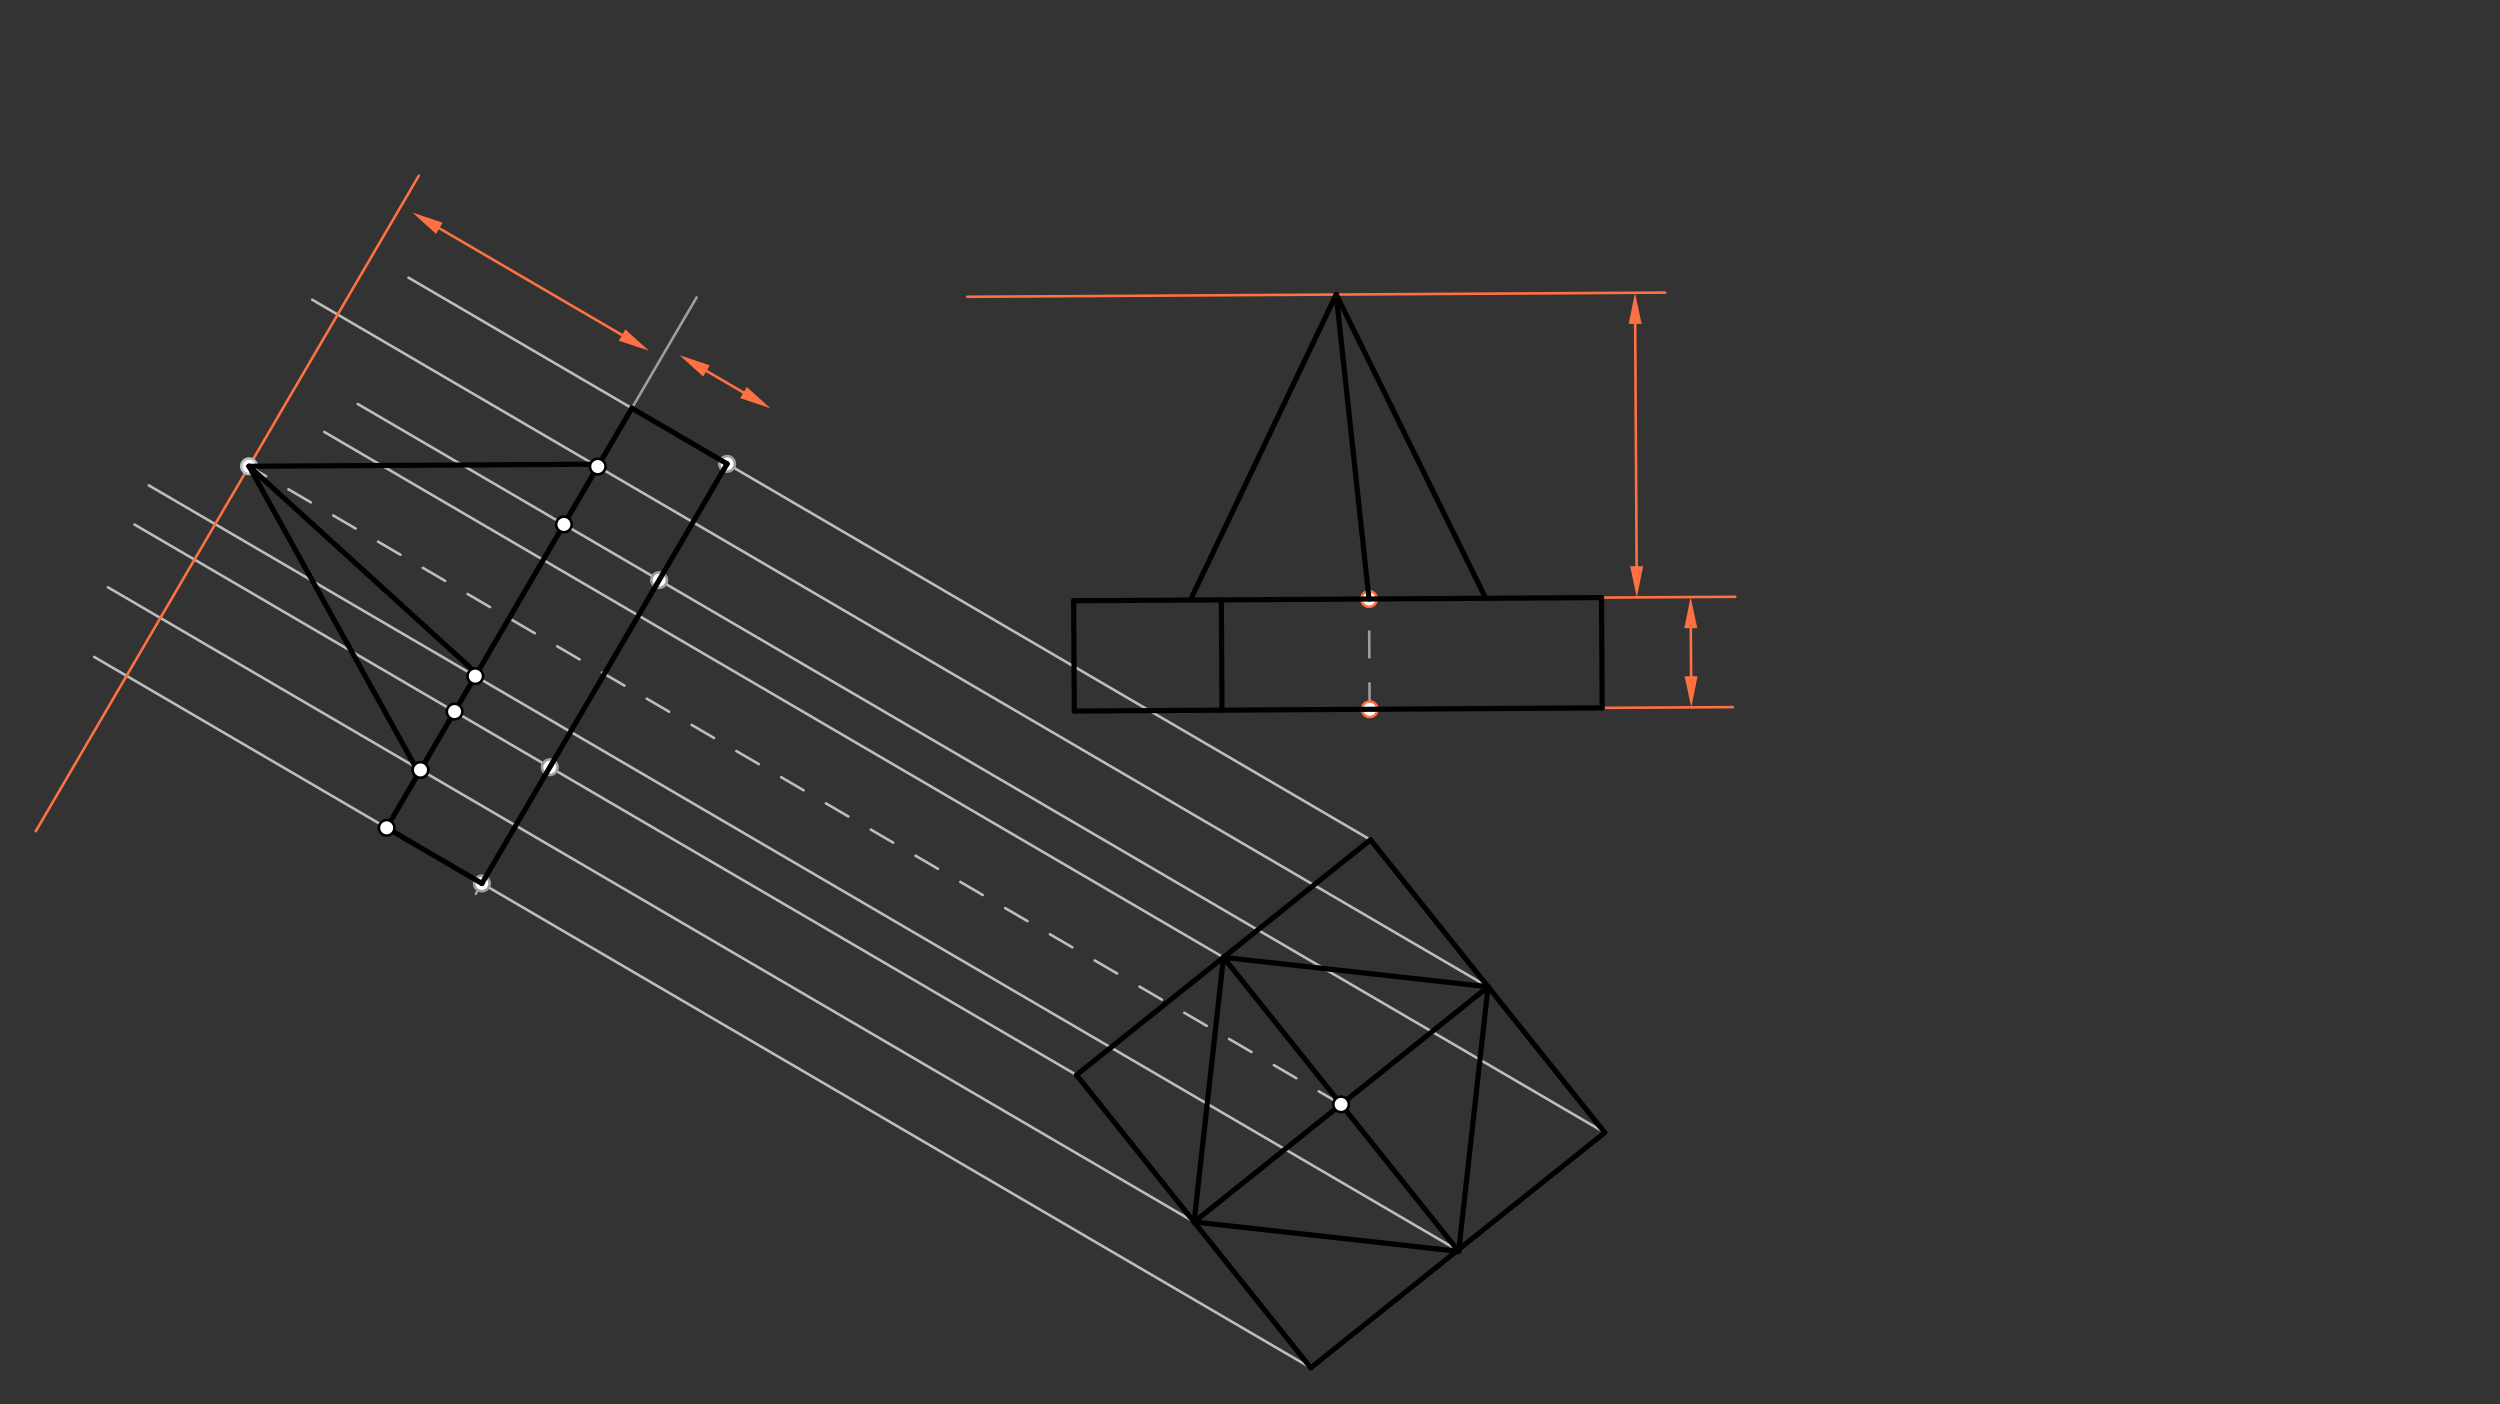 <svg xmlns="http://www.w3.org/2000/svg" class="svg--816" height="100%" preserveAspectRatio="xMidYMid meet" viewBox="0 0 963.78 541.417" width="100%"><rect x="0" y="0" width="963.78" height="541.417" fill="#333333" stroke="none"/><defs><marker id="marker-arrow" markerHeight="16" markerUnits="userSpaceOnUse" markerWidth="24" orient="auto-start-reverse" refX="24" refY="4" viewBox="0 0 24 8"><path d="M 0 0 L 24 4 L 0 8 z" stroke="inherit"></path></marker></defs><g class="aux-layer--949"><g class="element--733"><line stroke="#BDBDBD" stroke-dasharray="10" stroke-linecap="round" stroke-width="1" x1="517" x2="96" y1="425.75" y2="179.75"></line></g><g class="element--733"><line stroke="#BDBDBD" stroke-dasharray="none" stroke-linecap="round" stroke-width="1" x1="415.002" x2="51.834" y1="414.417" y2="202.209"></line></g><g class="element--733"><line stroke="#BDBDBD" stroke-dasharray="none" stroke-linecap="round" stroke-width="1" x1="471.668" x2="125.016" y1="369.085" y2="166.528"></line></g><g class="element--733"><line stroke="#BDBDBD" stroke-dasharray="none" stroke-linecap="round" stroke-width="1" x1="528.333" x2="157.493" y1="323.752" y2="107.061"></line></g><g class="element--733"><line stroke="#BDBDBD" stroke-dasharray="none" stroke-linecap="round" stroke-width="1" x1="573.665" x2="120.376" y1="380.418" y2="115.55"></line></g><g class="element--733"><line stroke="#BDBDBD" stroke-dasharray="none" stroke-linecap="round" stroke-width="1" x1="460.335" x2="41.63" y1="471.082" y2="226.424"></line></g><g class="element--733"><line stroke="#BDBDBD" stroke-dasharray="none" stroke-linecap="round" stroke-width="1" x1="505.31" x2="36.304" y1="527.302" y2="253.251"></line></g><g class="element--733"><line stroke="#BDBDBD" stroke-dasharray="none" stroke-linecap="round" stroke-width="1" x1="561.976" x2="57.361" y1="481.97" y2="187.112"></line></g><g class="element--733"><line stroke="#BDBDBD" stroke-dasharray="none" stroke-linecap="round" stroke-width="1" x1="618.641" x2="137.916" y1="436.637" y2="155.739"></line></g><g class="element--733"><line stroke="#FF7043" stroke-dasharray="none" stroke-linecap="round" stroke-width="1" x1="641.904" x2="372.896" y1="112.796" y2="114.411"></line></g><g class="element--733"><line stroke="#FF7043" stroke-dasharray="none" stroke-linecap="round" stroke-width="1" x1="161.459" x2="13.788" y1="67.724" y2="320.446"></line></g><g class="element--733"><line stroke="#FF7043" stroke-dasharray="none" stroke-linecap="round" stroke-width="1" x1="471.095" x2="667.998" y1="273.78" y2="272.597"></line></g><g class="element--733"><line stroke="#FF7043" stroke-dasharray="none" stroke-linecap="round" stroke-width="1" x1="617.402" x2="668.977" y1="230.38" y2="230.071"></line></g><g class="element--733"><line stroke="#FF7043" stroke-dasharray="none" stroke-linecap="round" stroke-width="1" x1="630.942" x2="630.381" y1="218.299" y2="124.865"></line><path d="M631.014,230.299 l12,2.5 l0,-5 z" fill="#FF7043" stroke="#FF7043" stroke-width="0" transform="rotate(269.656, 631.014, 230.299)"></path><path d="M630.309,112.865 l12,2.5 l0,-5 z" fill="#FF7043" stroke="#FF7043" stroke-width="0" transform="rotate(89.656, 630.309, 112.865)"></path></g><g class="element--733"><line stroke="#FF7043" stroke-dasharray="none" stroke-linecap="round" stroke-width="1" x1="651.938" x2="651.827" y1="260.693" y2="242.174"></line><path d="M652.01,272.693 l12,2.5 l0,-5 z" fill="#FF7043" stroke="#FF7043" stroke-width="0" transform="rotate(269.656, 652.01, 272.693)"></path><path d="M651.755,230.174 l12,2.5 l0,-5 z" fill="#FF7043" stroke="#FF7043" stroke-width="0" transform="rotate(89.656, 651.755, 230.174)"></path></g><g class="element--733"><line stroke="#9E9E9E" stroke-dasharray="none" stroke-linecap="round" stroke-width="1" x1="148" x2="268.549" y1="320.95" y2="114.644"></line></g><g class="element--733"><line stroke="#9E9E9E" stroke-dasharray="none" stroke-linecap="round" stroke-width="1" x1="280.297" x2="183.426" y1="178.819" y2="344.603"></line></g><g class="element--733"><line stroke="#FF7043" stroke-dasharray="none" stroke-linecap="round" stroke-width="1" x1="169.361" x2="239.815" y1="88.004" y2="129.172"></line><path d="M159,81.95 l12,2.5 l0,-5 z" fill="#FF7043" stroke="#FF7043" stroke-width="0" transform="rotate(30.299, 159, 81.95)"></path><path d="M250.176,135.226 l12,2.5 l0,-5 z" fill="#FF7043" stroke="#FF7043" stroke-width="0" transform="rotate(210.299, 250.176, 135.226)"></path></g><g class="element--733"><line stroke="#FF7043" stroke-dasharray="none" stroke-linecap="round" stroke-width="1" x1="272.361" x2="286.627" y1="143.004" y2="151.34"></line><path d="M262,136.95 l12,2.5 l0,-5 z" fill="#FF7043" stroke="#FF7043" stroke-width="0" transform="rotate(30.299, 262, 136.95)"></path><path d="M296.988,157.394 l12,2.5 l0,-5 z" fill="#FF7043" stroke="#FF7043" stroke-width="0" transform="rotate(210.299, 296.988, 157.394)"></path></g><g class="element--733"><line stroke="#9E9E9E" stroke-dasharray="10" stroke-linecap="round" stroke-width="1" x1="528.003" x2="527.776" y1="273.438" y2="230.919"></line></g><g class="element--733"><circle cx="96" cy="179.75" r="3" stroke="#BDBDBD" stroke-width="1" fill="#ffffff"></circle>}</g><g class="element--733"><circle cx="528.031" cy="273.438" r="3" stroke="#FF7043" stroke-width="1" fill="#ffffff"></circle>}</g><g class="element--733"><circle cx="527.776" cy="230.919" r="3" stroke="#FF7043" stroke-width="1" fill="#ffffff"></circle>}</g><g class="element--733"><circle cx="211.958" cy="295.773" r="3" stroke="#9E9E9E" stroke-width="1" fill="#ffffff"></circle>}</g><g class="element--733"><circle cx="185.771" cy="340.588" r="3" stroke="#9E9E9E" stroke-width="1" fill="#ffffff"></circle>}</g><g class="element--733"><circle cx="280.297" cy="178.819" r="3" stroke="#9E9E9E" stroke-width="1" fill="#ffffff"></circle>}</g><g class="element--733"><circle cx="254.111" cy="223.634" r="3" stroke="#9E9E9E" stroke-width="1" fill="#ffffff"></circle>}</g></g><g class="main-layer--75a"><g class="element--733"><line stroke="#000000" stroke-dasharray="none" stroke-linecap="round" stroke-width="2" x1="460.335" x2="471.668" y1="471.082" y2="369.085"></line></g><g class="element--733"><line stroke="#000000" stroke-dasharray="none" stroke-linecap="round" stroke-width="2" x1="471.668" x2="573.665" y1="369.085" y2="380.418"></line></g><g class="element--733"><line stroke="#000000" stroke-dasharray="none" stroke-linecap="round" stroke-width="2" x1="573.665" x2="562.332" y1="380.418" y2="482.415"></line></g><g class="element--733"><line stroke="#000000" stroke-dasharray="none" stroke-linecap="round" stroke-width="2" x1="562.332" x2="460.335" y1="482.415" y2="471.082"></line></g><g class="element--733"><line stroke="#000000" stroke-dasharray="none" stroke-linecap="round" stroke-width="2" x1="471.668" x2="562.332" y1="369.085" y2="482.415"></line></g><g class="element--733"><line stroke="#000000" stroke-dasharray="none" stroke-linecap="round" stroke-width="2" x1="517" x2="573.665" y1="425.75" y2="380.418"></line></g><g class="element--733"><line stroke="#000000" stroke-dasharray="none" stroke-linecap="round" stroke-width="2" x1="460.335" x2="517" y1="471.082" y2="425.75"></line></g><g class="element--733"><line stroke="#000000" stroke-dasharray="none" stroke-linecap="round" stroke-width="2" x1="415.002" x2="528.333" y1="414.417" y2="323.752"></line></g><g class="element--733"><line stroke="#000000" stroke-dasharray="none" stroke-linecap="round" stroke-width="2" x1="528.333" x2="618.641" y1="323.752" y2="436.637"></line></g><g class="element--733"><line stroke="#000000" stroke-dasharray="none" stroke-linecap="round" stroke-width="2" x1="505.31" x2="618.641" y1="527.302" y2="436.637"></line></g><g class="element--733"><line stroke="#000000" stroke-dasharray="none" stroke-linecap="round" stroke-width="2" x1="415.002" x2="505.31" y1="414.417" y2="527.302"></line></g><g class="element--733"><line stroke="#000000" stroke-dasharray="none" stroke-linecap="round" stroke-width="2" x1="414.16" x2="617.658" y1="274.122" y2="272.899"></line></g><g class="element--733"><line stroke="#000000" stroke-dasharray="none" stroke-linecap="round" stroke-width="2" x1="413.904" x2="617.402" y1="231.603" y2="230.38"></line></g><g class="element--733"><line stroke="#000000" stroke-dasharray="none" stroke-linecap="round" stroke-width="2" x1="413.904" x2="414.16" y1="231.603" y2="274.122"></line></g><g class="element--733"><line stroke="#000000" stroke-dasharray="none" stroke-linecap="round" stroke-width="2" x1="617.402" x2="617.658" y1="230.38" y2="272.899"></line></g><g class="element--733"><line stroke="#000000" stroke-dasharray="none" stroke-linecap="round" stroke-width="2" x1="470.84" x2="471.095" y1="231.261" y2="273.78"></line></g><g class="element--733"><line stroke="#000000" stroke-dasharray="none" stroke-linecap="round" stroke-width="2" x1="458.895" x2="515.125" y1="231.332" y2="113.557"></line></g><g class="element--733"><line stroke="#000000" stroke-dasharray="none" stroke-linecap="round" stroke-width="2" x1="515.125" x2="527.776" y1="113.557" y2="230.919"></line></g><g class="element--733"><line stroke="#000000" stroke-dasharray="none" stroke-linecap="round" stroke-width="2" x1="515.125" x2="572.766" y1="113.557" y2="230.648"></line></g><g class="element--733"><line stroke="#000000" stroke-dasharray="none" stroke-linecap="round" stroke-width="2" x1="185.771" x2="280.297" y1="340.588" y2="178.819"></line></g><g class="element--733"><line stroke="#000000" stroke-dasharray="none" stroke-linecap="round" stroke-width="2" x1="149.06" x2="243.585" y1="319.137" y2="157.367"></line></g><g class="element--733"><line stroke="#000000" stroke-dasharray="none" stroke-linecap="round" stroke-width="2" x1="243.585" x2="280.297" y1="157.367" y2="178.819"></line></g><g class="element--733"><line stroke="#000000" stroke-dasharray="none" stroke-linecap="round" stroke-width="2" x1="149.06" x2="185.771" y1="319.137" y2="340.588"></line></g><g class="element--733"><line stroke="#000000" stroke-dasharray="none" stroke-linecap="round" stroke-width="2" x1="96" x2="232" y1="179.75" y2="178.95"></line></g><g class="element--733"><line stroke="#000000" stroke-dasharray="none" stroke-linecap="round" stroke-width="2" x1="96" x2="162" y1="179.75" y2="298.95"></line></g><g class="element--733"><line stroke="#000000" stroke-dasharray="none" stroke-linecap="round" stroke-width="2" x1="96" x2="183" y1="179.75" y2="258.95"></line></g><g class="element--733"><circle cx="517" cy="425.75" r="3" stroke="#000000" stroke-width="1" fill="#ffffff"></circle>}</g><g class="element--733"><circle cx="175.246" cy="274.322" r="3" stroke="#000000" stroke-width="1" fill="#ffffff"></circle>}</g><g class="element--733"><circle cx="183.229" cy="260.659" r="3" stroke="#000000" stroke-width="1" fill="#ffffff"></circle>}</g><g class="element--733"><circle cx="230.44" cy="179.863" r="3" stroke="#000000" stroke-width="1" fill="#ffffff"></circle>}</g><g class="element--733"><circle cx="217.399" cy="202.182" r="3" stroke="#000000" stroke-width="1" fill="#ffffff"></circle>}</g><g class="element--733"><circle cx="149.06" cy="319.137" r="3" stroke="#000000" stroke-width="1" fill="#ffffff"></circle>}</g><g class="element--733"><circle cx="162.101" cy="296.818" r="3" stroke="#000000" stroke-width="1" fill="#ffffff"></circle>}</g><g class="element--733"><circle cx="162.101" cy="296.818" r="3" stroke="#000000" stroke-width="1" fill="#ffffff"></circle>}</g></g><g class="snaps-layer--ac6"></g><g class="temp-layer--52d"></g></svg>